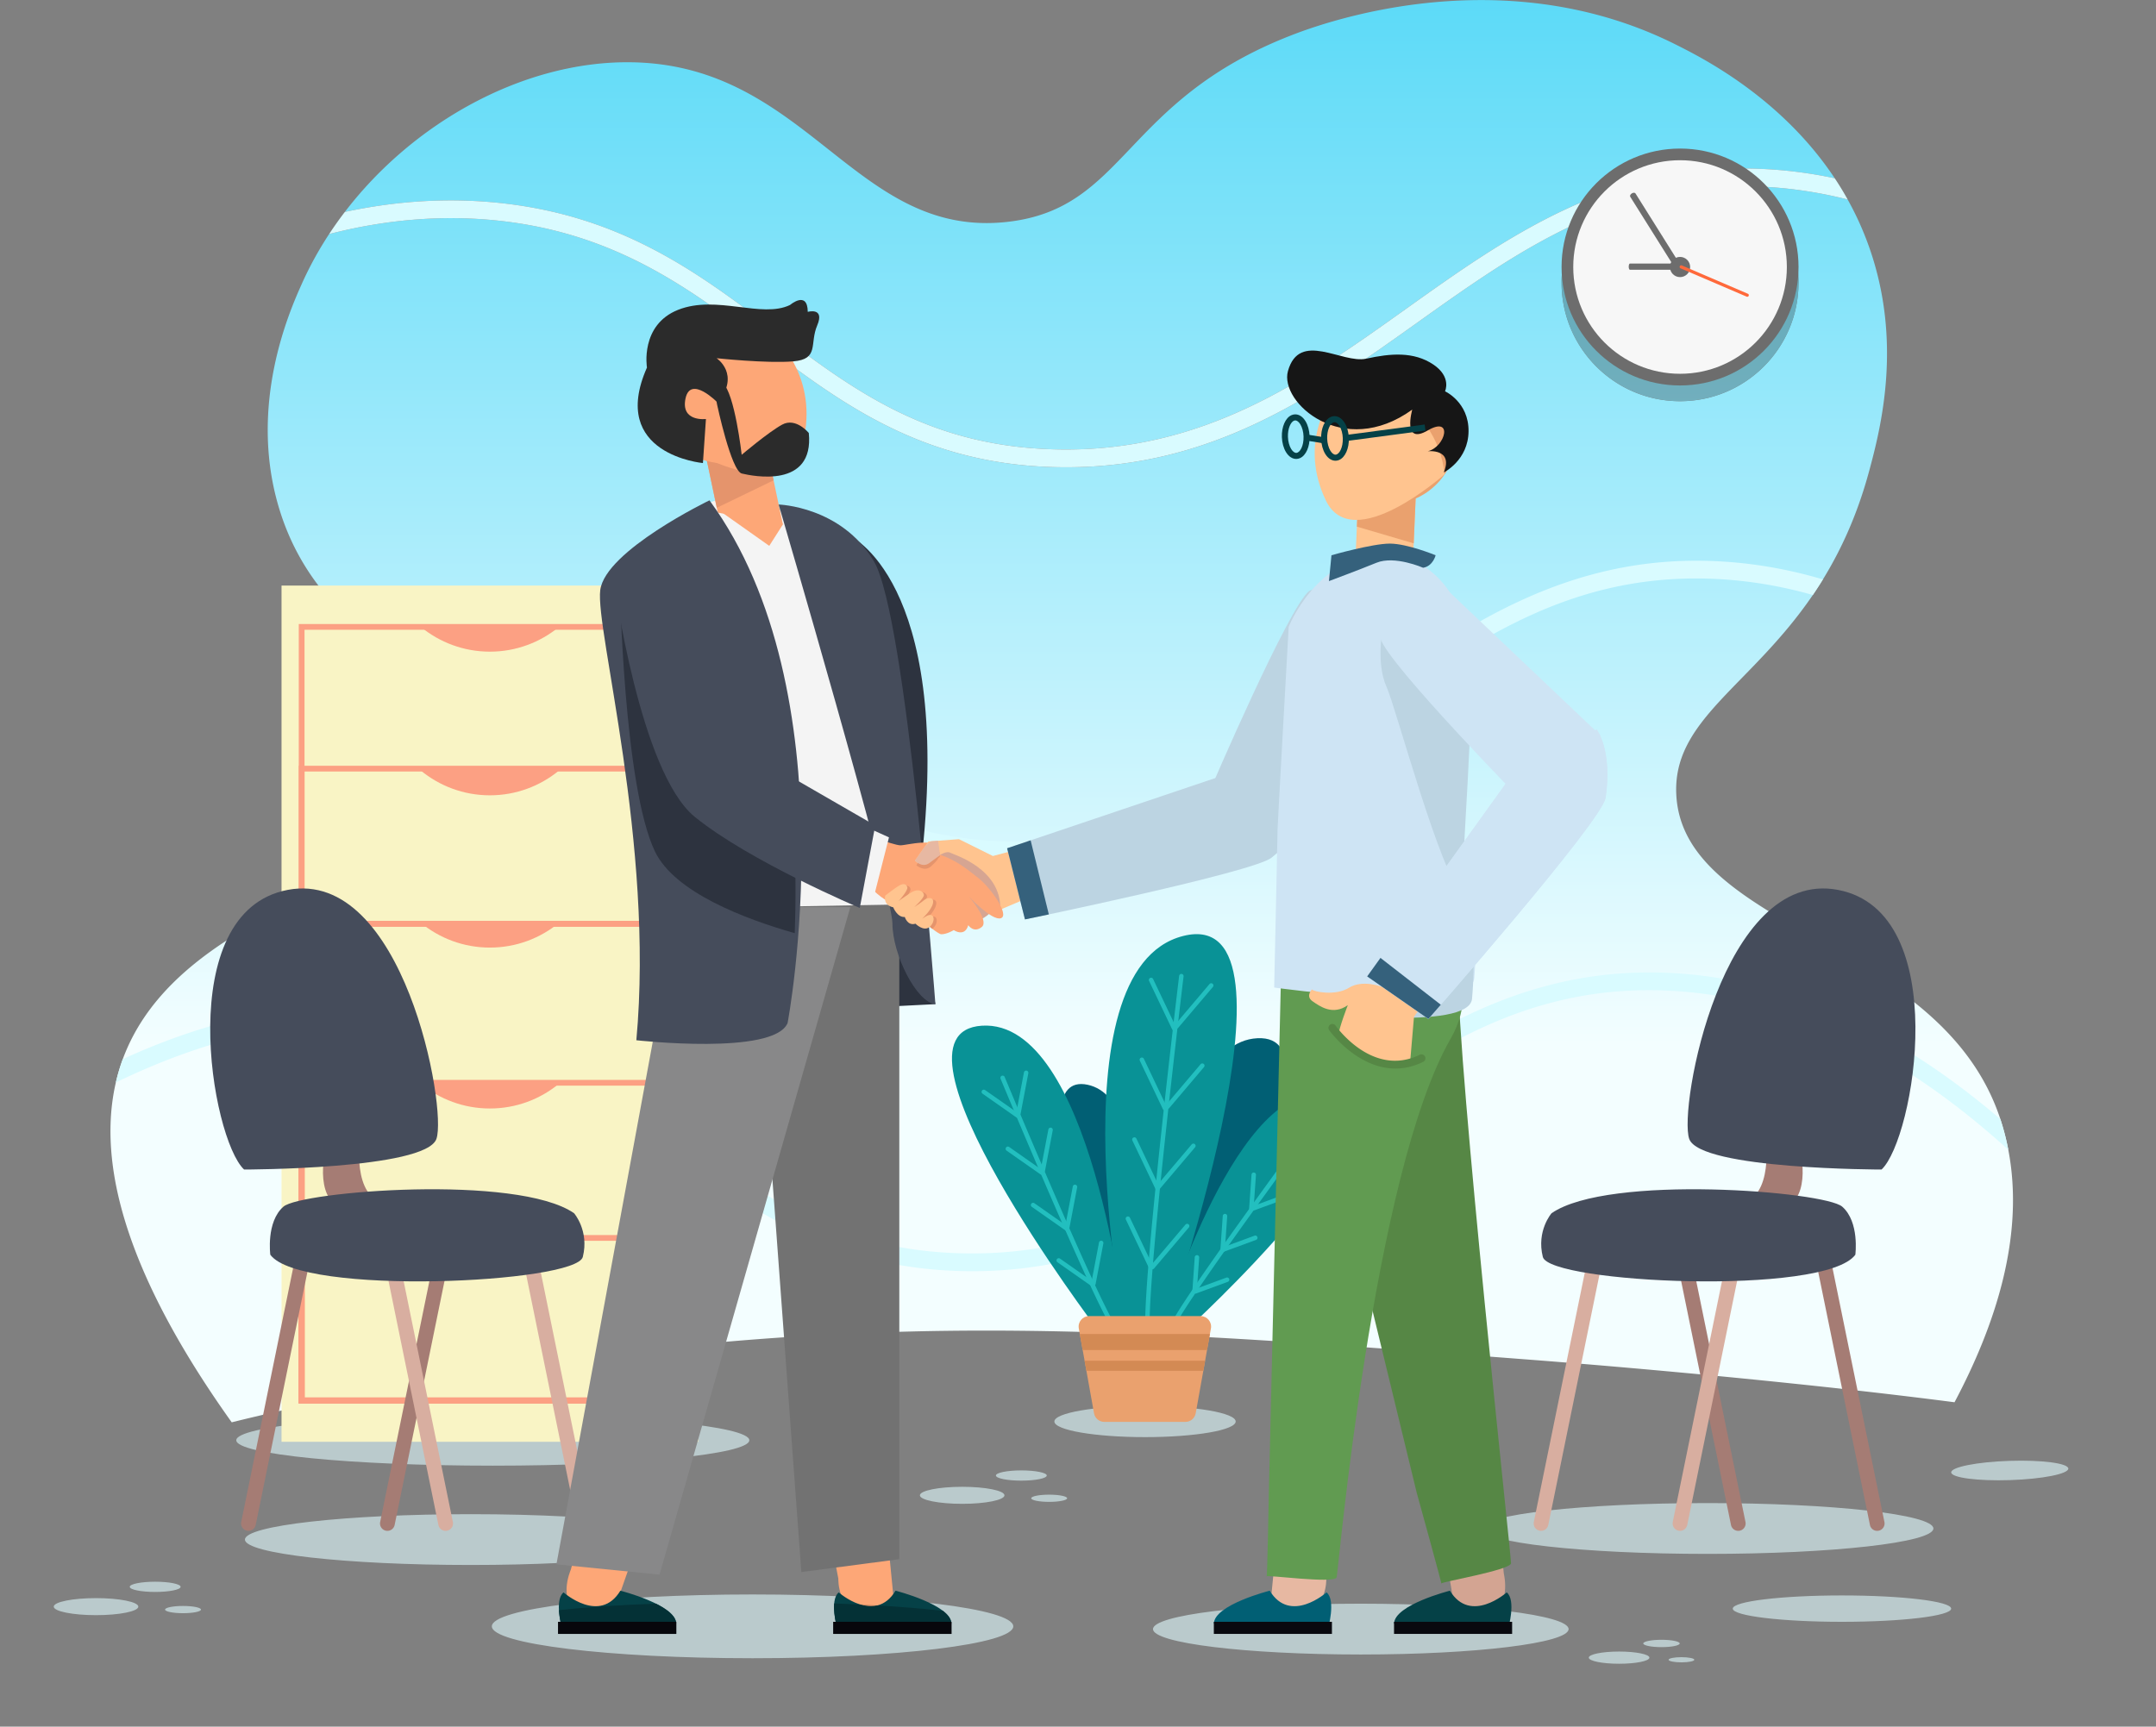 <svg width="2332" height="1868" viewBox="0 0 2332 1868" fill="none" xmlns="http://www.w3.org/2000/svg"><rect x="0" y="0" width="2332" height="1868" fill="#808080" stroke="none"/><path d="M250.621 1538.76c-83.951-117.75-151.788-253.08-125.328-367.64a207.108 207.108 0 0 1 7.508-25.25c.901-2.48 1.862-4.95 2.882-7.4 75.371-182.763 388.198-194.524 389.869-315.483.887-63.56-85.083-90.027-153.776-158.334-5.483-5.48-10.862-11.187-16.064-17.226-22.154-25.614-41.352-56.747-53.53-96.52-34.494-112.574 11.424-215.147 24.356-244.014 8.32-18.613 18.223-36.546 29.47-53.68a407.767 407.767 0 0 1 16.994-23.933c74.071-96.8 191.728-161.947 305.579-161.947.119 0 .229.014.347.014 185.62.2 239.578 173.973 388.202 173.973 7.39 0 15.02-.427 22.92-1.333 128.02-14.654 124.47-130.787 306.39-201.68C1415.48 30.88 1497.4.08 1602.01.08c64.88 0 138.5 11.84 211.24 48.467 28.3 14.226 113.32 57.026 171.26 144.306 4.89 7.347 9.57 15 13.98 23a332.75 332.75 0 0 1 23.2 51.36c36.43 103.12 12.58 196.08 0 242.587-12.77 47.16-30.36 85.2-49.96 117.04a421.89 421.89 0 0 1-10.92 16.88c-68.12 99.893-153.12 135.587-147.56 217.987 9.82 145.063 286.19 155.493 350.23 348.503.05.18.12.35.17.52 3.62 11 6.46 22.07 8.59 33.18 18.07 93.93-14.57 190.97-58.17 273.16-140.39-18.27-322.32-35.56-463.07-46.35-223.8-17.13-402.75-31.19-584.05-31.19-108.024 0-216.888 4.99-336.584 17.3-180.041 18.52-349.961 49.85-479.745 81.93ZM487.933 236.026c15.344 0 30.611.721 45.777 2.161C664.43 250.64 746.128 312.4 825.136 372.133c84.36 63.747 171.584 129.68 315.994 133.254 4.09.093 8.12.146 12.14.146 160.2 0 271.33-79.227 378.88-155.893 57.18-40.774 112.74-80.387 174.34-108.373-11.09 18.973-17.45 41.053-17.45 64.613 0 70.773 57.37 128.16 128.16 128.16 70.77 0 128.15-57.387 128.15-128.16 0-43.027-21.19-81.093-53.72-104.333 4.78.066 9.65.213 14.53.44 30.89 1.453 61.67 6.08 92.33 13.866-4.41-8-9.09-15.653-13.98-23-25.72-5.48-51.54-8.826-77.44-10.04-7.24-.346-14.38-.506-21.42-.506-10.44 0-20.69.36-30.72 1.066a128.224 128.224 0 0 0-37.73-5.653c-32.84 0-62.8 12.36-85.48 32.667-78.21 29.12-145.13 76.84-210.72 123.6-105.09 74.933-213.67 152.333-367.89 152.333-3.8 0-7.64-.054-11.5-.147-138.24-3.413-219.184-64.6-304.886-129.373-81.138-61.347-165.052-124.76-301.196-137.733a505.075 505.075 0 0 0-47.843-2.267c-37.744 0-76.024 4.173-114.683 12.48a407.767 407.767 0 0 0-16.994 23.933c44.64-11.453 88.626-17.187 131.925-17.187Z" fill="url(#a)"/><path d="M1998.49 215.853c-30.66-7.786-61.44-12.413-92.33-13.866-156.65-7.307-262.23 67.959-374.01 147.653-107.55 76.666-218.68 155.893-378.88 155.893-4.02 0-8.05-.053-12.14-.146-144.41-3.574-231.634-69.507-315.994-133.254C746.128 312.4 664.43 250.64 533.71 238.187c-57.964-5.52-117.242-.494-177.702 15.026a407.433 407.433 0 0 1 16.994-23.933c55.098-11.84 109.41-15.267 162.526-10.213C671.672 232.04 755.586 295.453 836.724 356.8c85.702 64.773 166.646 125.96 304.886 129.373 160.38 3.96 271.7-75.413 379.39-152.186 109.52-78.08 222.76-158.827 386.07-151.174 25.9 1.213 51.72 4.56 77.44 10.04 4.89 7.347 9.57 15 13.98 23Zm-26.76 410.987a421.89 421.89 0 0 1-10.92 16.88c-34.98-9.946-70.16-15.733-105.42-17.4-156.64-7.306-262.23 67.947-374.02 147.627-107.54 76.68-218.69 155.907-378.88 155.907-4.02 0-8.05-.04-12.15-.147-144.4-3.573-231.626-69.507-315.984-133.253C695.348 736.72 613.649 674.96 482.914 662.52c-36.533-3.466-73.598-2.76-111.137 2.134-5.484-5.48-10.863-11.187-16.065-17.227 43.628-6.707 86.708-8.067 129.036-4.027 136.142 12.96 220.058 76.387 301.196 137.72 85.702 64.774 166.646 125.96 304.876 129.373 160.35 3.96 271.71-75.413 379.41-152.173 109.5-78.093 222.78-158.826 386.05-151.186 38.69 1.8 77.19 8.386 115.45 19.706Zm200.51 617.07c-119.51-108.51-242.85-166.32-367.64-172.16-156.64-7.35-262.23 67.94-374.01 147.62-107.55 76.68-218.68 155.91-378.88 155.91-4.02 0-8.07-.04-12.14-.15-144.41-3.57-231.636-69.5-315.994-133.26-79.01-59.72-160.707-121.48-291.442-133.92-98.664-9.4-201.142 11.76-306.841 63.17a207.108 207.108 0 0 1 7.508-25.25c102.699-47.14 203.92-66.34 301.165-57.07 136.144 12.99 220.044 76.41 301.196 137.75 85.703 64.77 166.648 125.96 304.878 129.37 160.36 3.97 271.71-75.41 379.4-152.2 109.52-78.07 222.81-158.8 386.04-151.17 121.87 5.7 241.95 58.81 358.17 158.18 3.62 11 6.46 22.07 8.59 33.18Z" fill="#D9FBFF"/><path d="M103.873 1747.4c-25.263 0-45.743-4.13-45.743-9.21 0-5.1 20.48-9.23 45.743-9.23s45.743 4.13 45.743 9.23c0 5.08-20.48 9.21-45.743 9.21Zm63.982-25.11c-15.19 0-27.504-2.48-27.504-5.53 0-3.07 12.314-5.55 27.504-5.55 15.189 0 27.502 2.48 27.502 5.55 0 3.05-12.313 5.53-27.502 5.53Zm30.109 22.99c-10.725 0-19.42-1.75-19.42-3.91s8.695-3.92 19.42-3.92c10.724 0 19.419 1.76 19.419 3.92s-8.695 3.91-19.419 3.91Zm842.766-118.32c-25.26 0-45.741-4.13-45.741-9.21 0-5.1 20.481-9.22 45.741-9.22 25.26 0 45.74 4.12 45.74 9.22 0 5.08-20.48 9.21-45.74 9.21Zm63.98-25.09c-15.19 0-27.5-2.48-27.5-5.55 0-3.05 12.31-5.53 27.5-5.53s27.5 2.48 27.5 5.53c0 3.07-12.31 5.55-27.5 5.55Zm30.11 22.97c-10.72 0-19.42-1.75-19.42-3.91s8.7-3.9 19.42-3.9c10.73 0 19.42 1.74 19.42 3.9s-8.69 3.91-19.42 3.91Zm616.46 175.13c-18.11 0-32.79-2.96-32.79-6.6 0-3.65 14.68-6.61 32.79-6.61s32.77 2.96 32.77 6.61c0 3.64-14.66 6.6-32.77 6.6Zm45.85-17.98c-10.89 0-19.72-1.79-19.72-3.98 0-2.18 8.83-3.97 19.72-3.97 10.88 0 19.71 1.79 19.71 3.97 0 2.19-8.83 3.98-19.71 3.98Zm21.58 16.46c-7.68 0-13.92-1.25-13.92-2.8 0-1.54 6.24-2.8 13.92-2.8 7.69 0 13.92 1.26 13.92 2.8 0 1.55-6.23 2.8-13.92 2.8ZM533.017 1585.67c-153.237 0-277.466-12.31-277.466-27.48 0-15.18 124.229-27.48 277.466-27.48 153.244 0 277.471 12.3 277.471 27.48 0 15.17-124.227 27.48-277.471 27.48Zm-23.792 107.45c-134.918 0-244.298-12.31-244.298-27.49 0-15.18 109.38-27.48 244.298-27.48 73.558 0 139.527 3.65 184.315 9.44l-10.261 37.33c-44.31 5.05-105.923 8.2-174.054 8.2Zm1601.215 47.21c0 7.88-52.88 14.27-118.11 14.27-65.24 0-118.12-6.39-118.12-14.27s52.88-14.26 118.12-14.26c65.23 0 118.11 6.38 118.11 14.26Zm126.72-151.53c.19 5.75-28.01 11.35-63 12.49-34.97 1.15-63.49-2.58-63.68-8.33-.19-5.76 28.01-11.35 63-12.49 34.97-1.15 63.49 2.57 63.68 8.33Zm-998.67-34.01c-54.14 0-98.04-7.56-98.04-16.9s43.9-16.89 98.04-16.89c54.16 0 98.06 7.55 98.06 16.89s-43.9 16.9-98.06 16.9Zm233.4 235.17c-124.13 0-224.76-12.31-224.76-27.48s100.63-27.48 224.76-27.48c124.12 0 224.76 12.31 224.76 27.48s-100.64 27.48-224.76 27.48ZM814 1794c-155.747 0-282-15.45-282-34.5s126.253-34.5 282-34.5c155.73 0 282 15.45 282 34.5S969.73 1794 814 1794Zm1032.93-112.88c-134.93 0-244.3-12.31-244.3-27.49 0-15.18 109.37-27.48 244.3-27.48 134.92 0 244.3 12.3 244.3 27.48s-109.38 27.49-244.3 27.49Z" fill="#BACACC"/><path d="M755.241 1559.83H304.515V633.507h450.726v926.323Z" fill="#F9F4C5"/><path d="M329.38 1512.01h400.996V681.333H329.38v830.677Zm407.213 6.22H323.162V675.12h413.431v843.11Z" fill="#FCA083"/><path d="M329.38 1512.01h400.996V1342.4H329.38v169.61Zm407.213 6.22H323.162v-182.06h413.431v182.06Z" fill="#FCA083"/><path d="M329.38 1512.01h400.996v-337.48H329.38v337.48Zm407.213 6.22H323.162v-349.91h413.431v349.91Z" fill="#FCA083"/><path d="M329.38 1512.01h400.996v-509.46H329.38v509.46Zm407.213 6.22H323.162V996.32h413.431v521.91Z" fill="#FCA083"/><path d="M329.38 1512.01h400.996v-509.46H329.38v509.46Zm407.213 6.22H323.162V996.32h413.431v521.91Z" fill="#FCA083"/><path d="M329.38 1512.01h400.996V834.68H329.38v677.33Zm407.213 6.22H323.162V828.467h413.431v689.763Z" fill="#FCA083"/><path d="M529.877 1367.11c28.439 0 54.526-10.11 74.931-26.94H454.947c20.405 16.83 46.493 26.94 74.93 26.94Zm0-167.86c28.439 0 54.526-10.1 74.931-26.94H454.947c20.405 16.84 46.493 26.94 74.93 26.94Zm0-174.08c28.439 0 54.526-10.1 74.931-26.93H454.947c20.405 16.83 46.493 26.93 74.93 26.93Zm0-164.743c28.439 0 54.526-10.107 74.931-26.934H454.947c20.405 16.827 46.493 26.934 74.93 26.934Zm0-155.414c28.439 0 54.526-10.12 74.931-26.946H454.947c20.405 16.826 46.493 26.946 74.93 26.946Z" fill="#FCA083"/><path d="M1218.4 1410.77s35.84-220.69-42.04-237.2c-77.9-16.49 21.69 234.87 21.69 234.87l20.35 2.33Zm41.35-1.09s.13-281.71 100.34-286.45c100.22-4.75-74.56 287.68-74.56 287.68l-25.78-1.23Z" fill="#015F74"/><path d="M1218.83 1454.2s-81.91-405.56 60.96-441.6c142.86-36.04-23.5 435.85-23.5 435.85l-37.46 5.75Z" fill="#099296"/><path d="M1216.92 1433.23s-36.44-330.9-154.77-323.56c-118.318 7.33 124.65 328.32 124.65 328.32l30.12-4.76Zm41.55-2.56s81.37-269.7 178.69-245.34c97.32 24.36-154.37 253.95-154.37 253.95l-24.32-8.61Z" fill="#099296"/><path d="M1241.17 1438.21h.07a2.398 2.398 0 0 0 2.33-2.48c-1.9-60.8 36.23-376.22 36.62-379.4.16-1.32-.79-2.52-2.11-2.68-1.32-.16-2.52.78-2.68 2.1-.39 3.18-38.56 318.97-36.64 380.13a2.402 2.402 0 0 0 2.41 2.33Z" fill="#22BFBF"/><path d="M1272.49 1112.91c.68 0 1.36-.28 1.84-.86l37.59-44.33c.87-1.01.73-2.53-.28-3.4a2.43 2.43 0 0 0-3.4.28l-37.59 44.35c-.86 1.01-.73 2.53.28 3.38.46.39 1 .58 1.56.58Zm-9.64 86.76c.68 0 1.36-.3 1.84-.87l37.59-44.33a2.41 2.41 0 0 0-.28-3.4 2.399 2.399 0 0 0-3.39.28l-37.6 44.34c-.86 1.02-.73 2.54.28 3.4.46.38 1.02.58 1.56.58Zm-9.64 86.74c.68 0 1.36-.29 1.84-.85l37.59-44.35c.87-1.01.73-2.53-.28-3.38a2.394 2.394 0 0 0-3.4.28l-37.59 44.33a2.43 2.43 0 0 0 .28 3.4c.46.39 1.02.57 1.56.57Zm-6.74 86.75c.68 0 1.36-.29 1.84-.85l37.58-44.34c.87-1.01.74-2.54-.28-3.4a2.395 2.395 0 0 0-3.38.28l-37.6 44.34c-.87 1.01-.74 2.53.28 3.4.45.38 1.01.57 1.56.57Z" fill="#22BFBF"/><path d="M1270.05 1115.09c.35 0 .7-.06 1.04-.22 1.2-.58 1.71-2.02 1.14-3.22l-24.99-52.49a2.398 2.398 0 0 0-3.21-1.13c-1.2.57-1.72 2.01-1.15 3.21l25 52.48c.4.87 1.28 1.37 2.17 1.37Zm-10 86.34a2.425 2.425 0 0 0 2.18-3.46l-24.99-52.48c-.57-1.2-2-1.7-3.21-1.13a2.4 2.4 0 0 0-1.14 3.2l24.99 52.49c.41.87 1.28 1.38 2.17 1.38Zm-8.06 86.32c.34 0 .7-.08 1.04-.24 1.2-.56 1.7-2 1.13-3.2l-24.99-52.5c-.57-1.2-2.01-1.7-3.21-1.13-1.2.57-1.71 2.01-1.13 3.21l24.98 52.48c.42.87 1.28 1.38 2.18 1.38Zm-7.02 85.58c.36 0 .72-.08 1.04-.24 1.2-.56 1.72-2 1.15-3.21l-24.99-52.48a2.398 2.398 0 0 0-3.21-1.13c-1.2.57-1.72 2.01-1.15 3.21l25 52.48c.4.87 1.27 1.37 2.16 1.37Zm-41.16 63.26c.43 0 .87-.11 1.26-.35 1.13-.69 1.49-2.17.8-3.31-24.28-39.94-118.23-265.49-119.18-267.76a2.404 2.404 0 0 0-3.15-1.29 2.417 2.417 0 0 0-1.3 3.15c3.87 9.29 95.04 228.14 119.52 268.41.44.73 1.24 1.15 2.05 1.15Z" fill="#22BFBF"/><path d="M1101.55 1206.97c1.14 0 2.15-.8 2.37-1.96l8.36-43.92c.25-1.3-.61-2.57-1.91-2.81-1.31-.24-2.57.6-2.82 1.91l-8.37 43.92c-.25 1.3.61 2.57 1.92 2.82.15.03.3.04.45.04Zm26.41 61.72c1.14 0 2.14-.8 2.37-1.96l8.36-43.92a2.4 2.4 0 0 0-1.92-2.81c-1.3-.25-2.56.6-2.81 1.91l-8.37 43.92a2.406 2.406 0 0 0 2.37 2.86Zm26.41 61.72c1.13 0 2.14-.81 2.37-1.96l8.36-43.92c.25-1.3-.61-2.57-1.91-2.81-1.32-.25-2.58.6-2.82 1.91l-8.37 43.92a2.4 2.4 0 0 0 1.92 2.81c.15.04.3.05.45.05Zm28.35 60.62c1.13 0 2.15-.8 2.36-1.96l8.36-43.91c.25-1.31-.6-2.57-1.91-2.83-1.3-.24-2.57.62-2.81 1.92l-8.37 43.92c-.26 1.31.6 2.58 1.92 2.83.14.01.29.03.45.03Z" fill="#22BFBF"/><path d="M1100.74 1209.36a2.416 2.416 0 0 0 1.39-4.39l-36.61-25.65a2.387 2.387 0 0 0-3.35.59c-.77 1.08-.51 2.58.58 3.34l36.61 25.67c.42.29.9.44 1.38.44Zm26.01 61.57c.76 0 1.5-.36 1.98-1.02.76-1.1.5-2.6-.59-3.36l-36.61-25.67c-1.09-.76-2.6-.49-3.35.59-.77 1.09-.51 2.6.58 3.36l36.61 25.66c.43.31.91.44 1.38.44Zm27.3 60.84c.77 0 1.51-.36 1.98-1.02.76-1.1.5-2.6-.59-3.36l-36.61-25.67c-1.09-.76-2.6-.49-3.36.59-.76 1.09-.5 2.6.59 3.36l36.61 25.66c.42.3.91.44 1.38.44Zm27.74 59.94c.76 0 1.5-.35 1.97-1.03.76-1.08.51-2.59-.59-3.35l-36.61-25.66c-1.09-.76-2.59-.5-3.36.58-.76 1.1-.49 2.6.59 3.36l36.61 25.67c.43.29.91.43 1.39.43Zm88.16 41.76c.86 0 1.7-.48 2.14-1.3 17.74-33.78 136.1-194.46 137.3-196.08.78-1.08.56-2.58-.51-3.37a2.402 2.402 0 0 0-3.37.52c-4.88 6.61-119.78 162.59-137.68 196.69a2.404 2.404 0 0 0 1.01 3.26c.35.18.73.28 1.11.28Z" fill="#22BFBF"/><path d="M1387.71 1265.23c.28 0 .56-.06.82-.16l34.28-12.62c1.26-.46 1.9-1.85 1.43-3.09a2.4 2.4 0 0 0-3.09-1.43l-34.28 12.63c-1.24.45-1.9 1.84-1.43 3.08.36.99 1.28 1.59 2.27 1.59Zm-32.11 44.46c.27 0 .56-.05.84-.16l34.27-12.61a2.44 2.44 0 0 0 1.44-3.11 2.434 2.434 0 0 0-3.11-1.42l-34.28 12.62a2.44 2.44 0 0 0-1.43 3.1c.36.97 1.3 1.58 2.27 1.58Zm-32.09 44.46c.26 0 .54-.04.82-.14l34.28-12.62a2.434 2.434 0 0 0 1.42-3.11 2.414 2.414 0 0 0-3.08-1.43l-34.28 12.63c-1.26.47-1.9 1.84-1.43 3.09.36.98 1.28 1.58 2.27 1.58Zm-30.54 45.37c.28 0 .56-.05.84-.15l34.27-12.62a2.42 2.42 0 0 0 1.43-3.1 2.399 2.399 0 0 0-3.1-1.42l-34.28 12.62a2.402 2.402 0 0 0-1.41 3.1c.36.97 1.28 1.57 2.25 1.57Z" fill="#22BFBF"/><path d="M1385.69 1265.65c1.26 0 2.31-.96 2.4-2.24l2.58-36.42c.09-1.34-.92-2.48-2.24-2.58-1.31-.08-2.48.91-2.58 2.23l-2.56 36.44c-.09 1.33.91 2.48 2.24 2.57h.16Zm-32.17 44.14c1.27 0 2.32-.96 2.4-2.24l2.57-36.44c.1-1.34-.9-2.48-2.22-2.58-1.32-.08-2.5.91-2.58 2.24l-2.57 36.44c-.09 1.32.91 2.47 2.24 2.56l.16.02Zm-31.11 44.72c1.26 0 2.31-.96 2.42-2.24l2.56-36.44c.08-1.32-.91-2.48-2.24-2.56-1.32-.08-2.48.9-2.58 2.22l-2.56 36.44a2.43 2.43 0 0 0 2.24 2.58h.16Zm-30.3 44.65c1.26 0 2.32-.99 2.41-2.24l2.56-36.44c.09-1.33-.91-2.48-2.23-2.57-1.32-.08-2.49.9-2.58 2.22l-2.56 36.44c-.1 1.34.9 2.48 2.22 2.58l.18.01Z" fill="#22BFBF"/><path d="M1194.47 1538.32h87.7c5.48 0 10.18-3.93 11.15-9.33l16.45-91.8c1.24-6.95-4.09-13.34-11.16-13.34h-120.58c-7.07 0-12.4 6.39-11.16 13.34l16.45 91.8c.96 5.4 5.67 9.33 11.15 9.33Z" fill="#EAA16E"/><path d="m1171.05 1460.55-3.1-17.35h140.74l-3.1 17.35h-134.54Zm4.03 22.49-1.96-10.92h130.39l-1.95 10.92h-126.48Z" fill="#D38A54"/><path d="M2030.41 1656.19c.54 0 1.07-.06 1.6-.16 4.34-.88 7.12-5.11 6.24-9.43l-66.18-323.83a7.992 7.992 0 0 0-9.43-6.24c-4.33.88-7.12 5.12-6.24 9.44l66.19 323.83c.77 3.79 4.1 6.39 7.82 6.39Zm-150.29 0c.53 0 1.08-.06 1.61-.16 4.32-.88 7.11-5.11 6.23-9.43l-66.17-323.83c-.9-4.33-5.12-7.12-9.44-6.24-4.32.88-7.12 5.12-6.23 9.44l66.17 323.83a7.999 7.999 0 0 0 7.83 6.39Z" fill="#A57C74"/><path d="M1666.87 1656.19c3.72 0 7.05-2.6 7.82-6.39l66.18-323.83c.89-4.32-1.9-8.56-6.23-9.44-4.32-.88-8.55 1.91-9.43 6.24l-66.18 323.83c-.88 4.32 1.9 8.55 6.22 9.43.55.1 1.08.16 1.62.16Zm150.29 0c3.72 0 7.04-2.6 7.83-6.39l66.17-323.83c.88-4.32-1.91-8.56-6.23-9.44-4.33-.88-8.54 1.91-9.44 6.24l-66.17 323.83c-.89 4.32 1.91 8.55 6.23 9.43.54.1 1.08.16 1.61.16Z" fill="#D8AEA0"/><path d="M1909.23 1224.47s10.38 63.26-20.78 75.54c0 0 7.55 6.6 37.76 5.66 30.22-.94 26.44-55.71 16.06-71.76-10.39-16.04-4.72-15.1-33.04-9.44Z" fill="#A57C74"/><path d="M2006.79 1357.47s4.72-35.47-14.19-52.02c-18.91-16.53-252.91-35.45-314.37 7.1 0 0-16.55 18.92-9.46 47.28 7.1 28.36 304.92 42.54 338.02-2.36Zm28.36-92.19s-196.19 0-208.02-33.09c-11.81-33.1 35.47-293.097 160.74-269.47 125.28 23.64 82.73 269.47 47.28 302.56Z" fill="#454C5B"/><path d="M268.749 1656.19c-.531 0-1.073-.06-1.611-.16-4.328-.88-7.116-5.11-6.232-9.43l66.183-323.83a7.996 7.996 0 0 1 9.432-6.24c4.328.88 7.116 5.12 6.232 9.44l-66.184 323.83c-.771 3.79-4.099 6.39-7.82 6.39Zm150.287 0c-.528 0-1.073-.06-1.612-.16-4.321-.88-7.112-5.11-6.228-9.43l66.18-323.83a8.004 8.004 0 0 1 9.435-6.24c4.325.88 7.114 5.12 6.232 9.44l-66.184 323.83a7.987 7.987 0 0 1-7.823 6.39Z" fill="#A57C74"/><path d="M632.292 1656.19a7.989 7.989 0 0 1-7.825-6.39l-66.179-323.83c-.887-4.32 1.903-8.56 6.229-9.44 4.322-.88 8.544 1.91 9.43 6.24l66.184 323.83c.885 4.32-1.904 8.55-6.23 9.43-.541.1-1.08.16-1.609.16Zm-150.291 0a7.99 7.99 0 0 1-7.824-6.39L408 1325.97c-.884-4.32 1.905-8.56 6.226-9.44a8 8 0 0 1 9.434 6.24l66.184 323.83c.881 4.32-1.907 8.55-6.23 9.43-.544.1-1.081.16-1.613.16Z" fill="#D8AEA0"/><path d="M389.935 1224.47s-10.386 63.26 20.773 75.54c0 0-7.555 6.6-37.768 5.66-30.213-.94-26.436-55.71-16.052-71.76 10.385-16.04 4.721-15.1 33.047-9.44Z" fill="#A57C74"/><path d="M292.373 1357.47s-4.721-35.47 14.187-52.02c18.905-16.53 252.909-35.45 314.372 7.1 0 0 16.545 18.92 9.452 47.28-7.094 28.36-304.919 42.54-338.011-2.36Zm-28.361-92.19s196.182 0 208.006-33.09c11.816-33.1-35.456-293.097-160.733-269.47-125.276 23.64-82.729 269.47-47.273 302.56Z" fill="#454C5B"/><path d="M1817.2 434.04c-70.79 0-128.16-57.387-128.16-128.16 0-23.56 6.36-45.64 17.45-64.613 53.38-24.24 111.28-39.774 178.71-39.774 2.13 0 4.28.027 6.43.054 32.53 23.24 53.72 61.306 53.72 104.333 0 70.773-57.38 128.16-128.15 128.16Zm-85.48-223.653c22.68-20.307 52.64-32.667 85.48-32.667 13.13 0 25.8 1.987 37.73 5.653-44.5 3.107-85.18 12.867-123.21 27.014Z" fill="url(#b)"/><path d="M1706.49 241.267a129.18 129.18 0 0 1 25.23-30.88c38.03-14.147 78.71-23.907 123.21-27.014a127.46 127.46 0 0 1 36.7 18.174c-2.15-.027-4.3-.054-6.43-.054-67.43 0-125.33 15.534-178.71 39.774Z" fill="#A3BDC0"/><path d="M1945.35 288.866c0 70.787-57.38 128.16-128.15 128.16-70.79 0-128.16-57.373-128.16-128.16 0-70.773 57.37-128.146 128.16-128.146 70.77 0 128.15 57.373 128.15 128.146Z" fill="#6D6D6D"/><path d="M1932.72 288.867c0 63.813-51.72 115.52-115.52 115.52s-115.52-51.707-115.52-115.52c0-63.8 51.72-115.52 115.52-115.52s115.52 51.72 115.52 115.52Z" fill="#F7F7F7"/><path d="M1828.12 288.866c0 6.04-4.89 10.934-10.92 10.934-6.04 0-10.93-4.894-10.93-10.934 0-6.026 4.89-10.92 10.93-10.92 6.03 0 10.92 4.894 10.92 10.92Z" fill="#6D6D6D"/><path d="M1817.6 293.04c-1.57.973-3.36.96-4-.067l-50.28-80.106c-.64-1.014.12-2.64 1.69-3.627 1.58-.987 3.36-.96 4 .053l50.28 80.12c.63 1.014-.12 2.64-1.69 3.627Z" fill="#6D6D6D"/><path d="M1820.33 288.493c0 1.854-.57 3.361-1.29 3.361h-56.08c-.71 0-1.28-1.507-1.28-3.361 0-1.853.57-3.36 1.28-3.36h56.08c.72 0 1.29 1.507 1.29 3.36Z" fill="#6D6D6D"/><path d="M1889.89 321.067c-.22 0-.45-.04-.66-.133l-71.44-30.614a1.706 1.706 0 0 1-.9-2.24c.38-.853 1.38-1.253 2.23-.893l71.44 30.627c.87.36 1.27 1.359.89 2.226-.28.64-.9 1.027-1.56 1.027Z" fill="#FF693B"/><path d="M810.986 545.413s-29.744-24.16-78.08 22.307c-48.33 46.48-1.857 431.293-1.857 431.293L969 985.986s-48.336-390.373-68.784-405.253c-20.448-14.866-59.486-33.453-89.23-35.32Z" fill="#F4F4F4"/><path d="m777.28 551.826 54.77 38.72 14.739-23.133-12.159-24.187-57.35 8.6Z" fill="#FDA777"/><path d="M846.789 567.413 776.412 554.6l-18.853-89.494 64.796-13.653 24.434 115.96Z" fill="#FDA777"/><path d="m775.302 549.36 61.426-29.693-6.718-31.867-3.761-12.094-66.053 1.961 15.106 71.693Z" fill="#E5946C"/><path d="M861.549 440.667c-10.291 42.56-53.157 68.719-95.705 58.426-42.578-10.293-68.736-53.133-58.443-95.72 10.295-42.56 53.148-68.72 95.709-58.413 42.576 10.293 68.735 53.147 58.439 95.707Z" fill="#FDA777"/><path d="M727.175 476.64s119.866 75.893 139.817 7.52c19.952-68.36-20.053-117.213-44.821-130.96-13.486-7.493-99.983 36.8-94.996 123.44Z" fill="#FDA777"/><path d="M776.316 435.667s-29.371-30.294-34.827-4.614c-5.44 25.68 22.08 22.267 22.08 22.267l-3.261 47.64s-102.257-9.067-60.536-103.32c0 0-7.759-46.107 33.824-62.507 41.584-16.4 90.432 9.64 120.985-5.226 0 0 18.906-16.094 19.114 7.48 0 0 18.681-5.267 10.221 14.666-8.469 19.92 2.452 36.48-25.876 38.894-28.325 2.413-82.933-3.4-82.933-3.4s26.22 17.28 1.209 48.12Z" fill="#2B2B2B"/><path d="M775.532 437.267s15.32 72.266 26.821 75.013c11.496 2.746 78.501 16.747 72.476-43.827 0 0-13.929-17.226-28.827-9.066-14.901 8.133-43.762 32.626-43.762 32.626s-7.523-66.84-20.584-77.76c-13.068-10.92-6.124 23.014-6.124 23.014Z" fill="#2B2B2B"/><path d="m707.452 1619.08-41.555 118.09s-23.492 14.07-36.108 9.2c-28.692-11.08-12.385-48.17-12.385-48.17l28.748-104.57 61.3 25.45Z" fill="#FDA777"/><path d="M609.554 1722.77s39.228 34.82 61.464-1.84c0 0 60.062 15.23 60.394 35.64l-123.488 5.23s-8.758-30.57 1.63-39.03Z" fill="#054147"/><path d="M603.717 1767.68h127.73v-13.08h-127.73v13.08Z" fill="#09090F"/><path d="m954.788 1608.87 12.153 124.6s-17.213 7.97-30.698 8.88c-30.688 2.05-29.473-34.42-29.473-34.42l-18.297-96.28 66.315-2.78Z" fill="#FDA777"/><path d="M907.204 1722.77s39.228 34.82 61.464-1.84c0 0 60.062 15.23 60.392 35.64l-123.487 5.23s-8.757-30.57 1.631-39.03Z" fill="#054147"/><path d="M901.368 1767.68H1029.1v-13.08H901.368v13.08Z" fill="#09090F"/><path d="M918.121 579.16s110.859 46.733 79.499 343.733L918.121 579.16Zm47.624 509.55 46.005-2.34s-24.625-117.57-53.441-65.05c-28.813 52.51 7.436 67.39 7.436 67.39Z" fill="#2D333F"/><path d="M972.716 1686.83V978.56l-158.942 2.787 52.979 719.423 105.963-13.94Z" fill="#727272"/><path d="M919.735 981.347 713.388 1703.56l-111.537-11.16 131.056-711.053h186.828Z" fill="#888889"/><path d="M767.399 541.306s-112.567 54.307-118.144 97.054c-5.578 42.76 58.627 274.28 39.037 487.05 0 0 148.717 16.74 163.59-18.58 0 0 67.954-357.31-84.483-565.524Zm244.351 545.064s-31.197-419.69-66.52-479.17c-35.321-59.493-102.993-61.36-102.993-61.36s123.044 419.707 123.044 453.174c0 33.456 26.024 85.506 46.469 87.356Z" fill="#454C5B"/><path d="M858.703 899.586c-35.887-11.573-79.3-42.626-108.139-120.906-57.04-154.827-55.683-164.334-80.129-146.68 0 0 4.076 218.653 38.029 289.28 21.241 44.186 97.237 72.946 151.163 88.31 1.153-31.657 1.313-69.244-.924-110.004Z" fill="#2D333F"/><path d="M1074.61 983.92s-10.2 12.76-22.67 12.76l-12.48-35.72 35.15 22.96Z" fill="#D6A592"/><path d="M963.657 975.813s-5.789.001-19.752-13.279l-31.671-14.987 9.195-50.054s44.611 17.027 52.444 17.027c7.832 0 35.077-9.2 54.827 4.773l-65.043 56.52Z" fill="#FDA777"/><path d="m1100.3 919.08-26.35 7.013-36.73-18.226-33.08 2.52-14.575 20.746s7.851 8.414 15.695 2.534c7.85-5.894 9.54-7.014 9.54-7.014l62.51 59.427 55.7-23.693s4.3-23.12-32.71-43.307Z" fill="#FFC48F"/><path d="M1016.81 924.947s7.06-4.587 10.89-2.467c3.83 2.133 55.91 17.227 54.21 61.867l-65.1-59.4Z" fill="#D6A592"/><path d="m1000.5 925.813-33.643 42.894s45.133 42.053 51.303 42.053c6.17 0 13.46-4.49 13.46-4.49s11.77 8.13 15.7-5.32c0 0 5.88 8.97 14.57 1.96 8.69-7.017-14.01-33.084-14.01-33.084s25.23 26.921 34.76 23.547c9.53-3.36-10.65-32.52-24.39-43.453-13.74-10.934-25.79-20.187-41.77-25.227 0 0-3.37 3.36-7.29 6.16-3.93 2.813-7.57 2.253-8.69-5.04Z" fill="#FDA777"/><path d="m1014.29 912.427-7.49 1.253-5.85 5.573-9.74 16.88s8.57 7.68 15.86 1.107c7.3-6.56 7.81-8.84 7.81-8.84l1.2-1 .65-.867-2.44-14.106Z" fill="#E5946C"/><path d="m1014.67 909.587-7.57.586-6.33 5.014-11.205 15.946s7.851 8.414 15.695 2.534c7.85-5.894 9.54-7.014 9.54-7.014l1.28-.893.72-.813-2.13-15.36Z" fill="#E7B8A2"/><path d="M1008.44 1004.88c.29-.21.57-.43.84-.68 6.59-6.133 4.77-16.573-4.31-11.133l-4.09 2.506s9.77-8.866 11.58-16.36c1.82-7.48-5.9-6.8-9.3-3.853-3.41 2.946-10.903 7.72-10.903 7.72s10.673-9.533 10.443-13.173c-.23-3.627-5.902-7.947-14.756-2.04-8.854 5.906-12.259 8.4-12.259 8.4s10.216-11.347 9.081-14.747c-1.134-3.413-3.86-4.32-8.173-2.053-1.236.653-3.063 1.853-5.021 3.226l-4.715 6.014s26.413 24.6 41.583 36.173Z" fill="#E5946C"/><path d="M957.526 968.893s-2.95 10.214 8.628 12.72c0 0 4.312 11.12 12.486 10.44 0 0 2.952 9.987 11.578 7.267 0 0 9.082 9.31 15.662 3.17 6.59-6.13 4.77-16.57-4.31-11.117l-4.088 2.494s9.758-8.854 11.578-16.347c1.82-7.493-5.9-6.813-9.307-3.853-3.405 2.946-10.897 7.706-10.897 7.706s10.67-9.533 10.444-13.16c-.227-3.64-5.903-7.946-14.758-2.04-8.853 5.894-12.258 8.4-12.258 8.4s10.216-11.36 9.08-14.76c-1.135-3.413-3.859-4.32-8.172-2.04-4.314 2.267-15.666 11.12-15.666 11.12Z" fill="#FFC48F"/><path d="M1416.13 639.333s55.86-27.213 80.27 35.814l-80.93 204.866-105.79-27.027s84.45-196.893 106.45-213.653Z" fill="#BCD4E2"/><path d="m1089.33 917.72 227.2-76.64 102.22 26.6s-2.71 27.893-43.46 60.267c-19.97 15.866-266.66 66.746-266.66 66.746l-19.3-76.973Z" fill="#BCD4E2"/><path d="M1108.63 994.693s9.88-2.026 25.82-5.413l-19.68-80.147-25.44 8.587 19.3 76.973Z" fill="#35617C"/><path d="m1465.64 615.56 62.15 2.693 4.82-111.213-62.14-2.707-4.83 111.227Z" fill="#FFC48F"/><path d="m1529.11 587.84-61.48-18.08 1.33-30.574 1.63-11.773 61.5-8.333-2.98 68.76Z" fill="#EAA16E"/><path d="M1432.48 500.36c16.08 37.866 59.81 55.533 97.69 39.453 37.86-16.08 55.52-59.813 39.44-97.68-16.08-37.867-59.81-55.533-97.66-39.453-37.88 16.08-55.54 59.813-39.47 97.68Z" fill="#EAA16E"/><path d="M1562.55 513.067s-99.44 88.733-128.43 28.439c-29-60.293.59-111.706 21.43-128.266 11.34-9.014 98.3 18.76 107 99.827Z" fill="#FFC48F"/><path d="M1561.69 511.053s26.48-13.027 26.74-44.547c.25-31.533-25.44-43.159-25.44-43.159s7.38-15.454-12.56-28.92c-21.27-14.36-46.63-12.107-72.66-6.387-26.04 5.72-72.38-30.813-84.7 13.493-9.38 33.654 59.57 95.654 134.46 41.614 0 0-11.09 38.799 16.7 22.559 27.77-16.24 19.42 17.841.05 22.507 0 0 27.97-3.28 17.41 22.84Z" fill="#161616"/><path d="M1435.52 474.627c.17 4.946 1.44 9.693 3.48 13.026 1.68 2.76 3.72 4.307 5.59 4.24 3.94-.133 8.18-7.586 7.82-17.866-.17-4.934-1.44-9.68-3.48-13.014-1.68-2.76-3.72-4.306-5.6-4.24-.44.014-.86.107-1.29.294-3.45 1.466-6.84 8.44-6.52 17.56Zm9.31 23.813c-4.36.147-8.43-2.467-11.42-7.373-2.64-4.334-4.22-10.08-4.44-16.2-.4-11.227 3.92-21.027 10.51-23.827 1.17-.493 2.39-.773 3.63-.813 4.36-.16 8.41 2.466 11.41 7.373 2.64 4.333 4.21 10.08 4.44 16.2.4 11.227-3.92 21.027-10.51 23.827-1.17.493-2.38.76-3.62.813Zm-51.76-25.747c.17 4.947 1.44 9.694 3.48 13.027 1.69 2.76 3.72 4.306 5.58 4.24 3.95-.147 8.19-7.6 7.83-17.867-.17-4.933-1.45-9.68-3.48-13.026-1.69-2.747-3.72-4.294-5.59-4.227-.45.013-.88.107-1.3.293-3.47 1.467-6.84 8.44-6.52 17.56Zm9.3 23.813c-4.37.147-8.41-2.466-11.41-7.373-2.64-4.333-4.21-10.093-4.44-16.2-.4-11.24 3.92-21.04 10.51-23.827 1.16-.493 2.38-.773 3.62-.813 4.36-.16 8.42 2.467 11.42 7.36 2.64 4.334 4.22 10.094 4.44 16.214.4 11.226-3.92 21.026-10.51 23.813-1.17.506-2.39.773-3.63.826Z" fill="#054147"/><path d="m1541.81 465.787-.86-6.494-85.7 11.374.87 6.493 85.69-11.373Zm-109.78 13.96 1.06-6.467-20.85-3.44-1.07 6.466 20.86 3.441Z" fill="#054147"/><path d="M731.193 1754.6H606.238c-.706-3.57-1.422-8.08-1.672-12.64 28.744-3.09 64.531-5.52 104.843-7.05 10.896 5.44 20.252 12.17 21.784 19.69Z" fill="#043136"/><path d="M731.446 1767.68H603.717v-13.08h127.729v13.08Z" fill="#07070C"/><path d="M941.905 1737.72c-3.899 0-7.749-.71-11.385-1.83 6.278.31 12.444.64 18.444.99-2.347.59-4.712.84-7.059.84Z" fill="#BE7E5A"/><path d="M1028.84 1754.6H903.888c-1.087-5.48-2.194-13.2-1.599-19.89 9.673.34 19.09.74 28.231 1.18 3.636 1.12 7.486 1.83 11.385 1.83 2.347 0 4.712-.25 7.059-.84 26.92 1.56 50.92 3.57 71.036 5.91 4.67 3.64 7.98 7.6 8.84 11.81Z" fill="#043136"/><path d="M1029.1 1767.68H901.368v-13.08H1029.1v13.08Z" fill="#07070C"/><path d="m1551.28 1608.96 20.84 123.44s20.75 17.85 34.01 15.21c30.16-6.02 20.42-45.36 20.42-45.36l-10.52-107.94-64.75 14.65Z" fill="#D3A492"/><path d="M1629.73 1722.77s-39.22 34.82-61.46-1.84c0 0-60.06 15.23-60.39 35.64l123.48 5.23s8.76-30.57-1.63-39.03Z" fill="#054147"/><path d="M1507.84 1767.68h127.73v-13.08h-127.73v13.08Z" fill="#09090F"/><path d="m1386.55 1608.87-12.15 124.6s17.21 7.97 30.69 8.88c30.7 2.05 29.48-34.42 29.48-34.42l18.3-96.28-66.32-2.78Z" fill="#E7B8A2"/><path d="M1534.79 962.84s42.89 10.373 42.33 87.95c-.72 101.85 58.09 637.94 57.27 640.7-2.26 7.51-76.15 19.98-75.5 21.71 2.88 7.83-26.49-98.11-26.49-98.11l-147.95-609.76s62.2-45.05 150.34-42.49Z" fill="#568745"/><path d="M1552.01 991.253s55.91 65.077 17.16 132.297c-84.57 146.7-121.9 580.76-123.46 583.2-4.2 6.6-75.91-3.19-75.76-1.36.65 8.33 2.4-87.12 2.4-87.12l14.09-599.19s81.45-54.267 165.57-27.827Z" fill="#619B51"/><path d="M1434.83 1722.77s-39.23 34.82-61.46-1.84c0 0-60.06 15.23-60.4 35.64l123.5 5.23s8.76-30.57-1.64-39.03Z" fill="#015F74"/><path d="M1312.93 1767.68h127.74v-13.08h-127.74v13.08Z" fill="#09090F"/><path d="M1500.53 598.026s67.6 4.507 84.43 85.027c16.83 80.507-10.21 212.107-.6 260.173 9.61 48.08 13.75 77.084 10.15 115.534-3.74 39.84-216.32 9.63-216.32 9.63s3.68-166.63 3.68-171.43c0-4.8 12.01-218.72 12.01-218.72s29.75-77.814 106.65-80.214Z" fill="#CEE4F4"/><path d="M1539.29 614.253s-30.65-13.533-50.48-5.413c-19.82 8.106-51.37 19.827-51.37 19.827l2.71-27.947s44.16-12.614 63.09-12.614c18.93 0 49.57 12.614 49.57 12.614s-2.7 11.72-13.52 13.533Z" fill="#35617C"/><path d="M1592.17 1080.64c3.56-38.04 1.83-88.24-7.52-135.867l-82.81 156.297c46.61 1.06 88.68-2.91 90.33-20.43Z" fill="#BCD4E2"/><path d="M1582.32 968.613c-1.71-51.16 13.21-188.853 6.56-258.773l-92.48-34.693s-9 40.8 3.35 67.986c10.18 22.4 57.62 201.667 82.57 225.48Z" fill="#BCD4E2"/><path d="m1509.39 1057.75-15.16 9.69s-20.62-7.88-35.18 1.21c-14.54 9.11-38.2 4.26-40.01 1.83 0 0-7.28 7.27.6 12.73 7.88 5.46 21.83 15.76 38.2 4.24 0 0-9.69 24.87-10.31 33.36 0 0 34.58 39.42 77.63 29.11l4.24-49.73 14.56-21.22s-15.77-33.96-34.57-21.22Z" fill="#FFC48F"/><path d="M1493.2 690.76s-3.91-62 63.68-60.573l174.21 165.427-80.86 74.933S1500.33 717.48 1493.2 690.76Z" fill="#CEE4F4"/><path d="m1478.77 1056.36 155.6-216.453 92.71-50.6s17.12 22.173 9.6 73.666c-3.68 25.24-191.71 239.417-191.71 239.417l-66.2-46.03Z" fill="#CEE4F4"/><path d="m1478.77 1056.36 155.6-216.453 92.71-50.6s17.12 22.173 9.6 73.666c-3.68 25.24-191.71 239.417-191.71 239.417l-66.2-46.03Z" fill="#CEE4F4"/><path d="M1544.97 1102.39s5.04-5.74 13.44-15.4l-65.25-50.66-14.39 20.03 66.2 46.03Z" fill="#35617C"/><path d="M1509.31 1156.03c-41.79 0-71.28-41.02-71.64-41.52-1.35-1.92-.9-4.58 1.02-5.92a4.26 4.26 0 0 1 5.94 1.01c1.66 2.36 40.56 56.23 91.02 31.52a4.254 4.254 0 0 1 5.7 1.95c1.04 2.1.16 4.66-1.95 5.69-10.53 5.16-20.63 7.27-30.09 7.27Z" fill="#568745"/><path d="m961.542 905.92-16.346 64.293-21.798-9.266 15.258-65.387 22.886 10.36Z" fill="#F4F4F4"/><path d="M758.934 616.053s-48.333-50.186-94.808 13.014c0 0 27.883 206.346 87.372 254.679C810.986 932.08 929.96 982.28 929.96 982.28l16.729-89.227-144.997-83.667s3.717-89.226-42.758-193.333Z" fill="#454C5B"/><defs><linearGradient id="a" x1="1148.41" y1="-98.36" x2="1148.41" y2="1397.91" gradientUnits="userSpaceOnUse"><stop stop-color="#4FD7F7"/><stop offset=".821" stop-color="#F3FEFF"/><stop offset="1" stop-color="#F3FEFF"/></linearGradient><linearGradient id="b" x1="1148.41" y1="-98.359" x2="1148.41" y2="1397.91" gradientUnits="userSpaceOnUse"><stop stop-color="#3CA2BA"/><stop offset=".821" stop-color="#B7BFC0"/><stop offset="1" stop-color="#B7BFC0"/></linearGradient></defs></svg>
